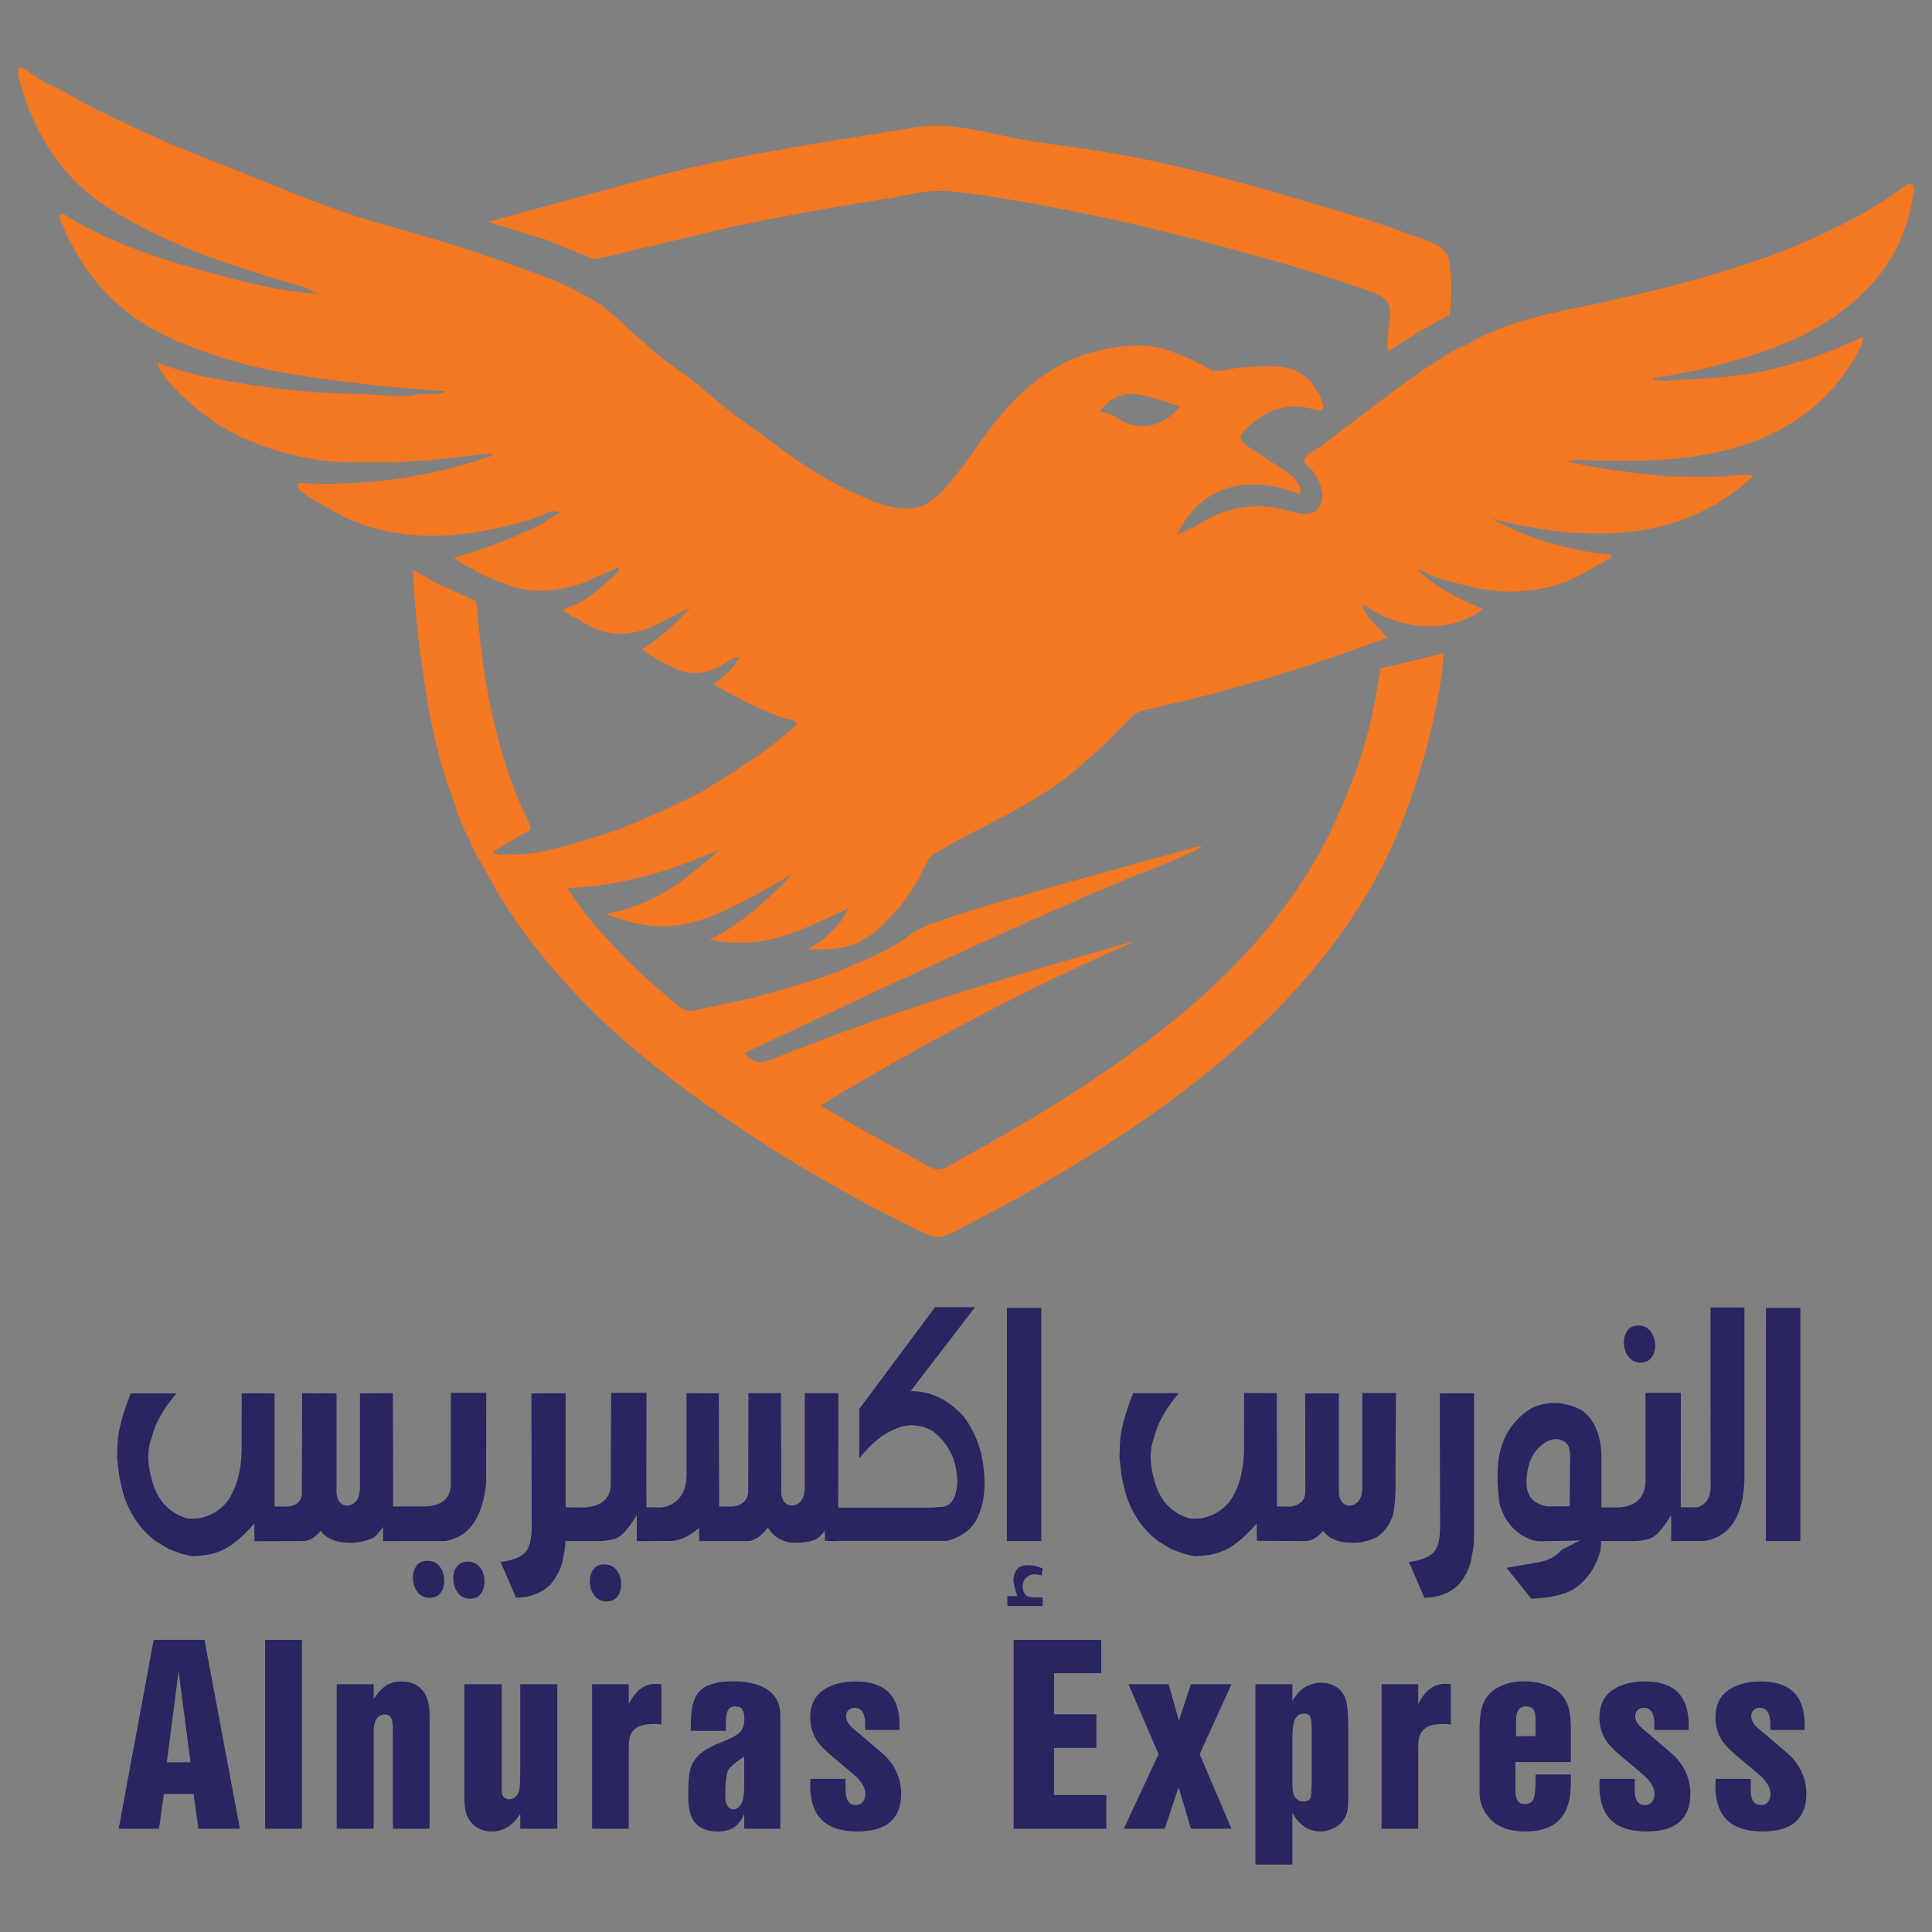 <?xml version="1.0" encoding="utf-8"?>
<!-- Generator: Adobe Illustrator 17.0.0, SVG Export Plug-In . SVG Version: 6.00 Build 0)  -->
<!DOCTYPE svg PUBLIC "-//W3C//DTD SVG 1.1//EN" "http://www.w3.org/Graphics/SVG/1.1/DTD/svg11.dtd">
<svg version="1.1" id="Layer_1" xmlns="http://www.w3.org/2000/svg" xmlns:xlink="http://www.w3.org/1999/xlink" x="0px" y="0px"
	 width="1024px" height="1024px" viewBox="0 0 1024 1024" enable-background="new 0 0 1024 1024" xml:space="preserve">
<rect x="0" y="0" width="1024" height="1024" fill="#808080" stroke="none"/>
<g>
	<g>
		<g>
			<g>
				<path fill="#F47721" d="M671.567,539.711c-0.026,0.026-0.053,0.052-0.079,0.078c-0.022,0.023-0.044,0.045-0.067,0.068
					C671.421,539.856,671.568,539.71,671.567,539.711z"/>
				<path fill="#F47721" d="M768.272,139.879c-0.078-2.999-1.196-5.511-3.487-7.472c-0.533-0.568-1.065-1.136-1.599-1.703
					c0.001-0.001-0.506-0.286-0.506-0.286l0,0c-1.513-0.754-3.026-1.507-4.54-2.258c0.002-0.002-0.507,0.022-0.507,0.022
					c-2.707-1.558-5.6-2.608-8.67-3.172c0.023,0.028,0.047,0.054,0.07,0.081c-14.137-5.833-28.812-10.062-43.441-14.398
					c-40.634-12.042-83.228-24.683-125.822-31.11c-12.751-1.924-25.554-3.51-38.263-5.71c-18.808-3.255-36.863-9.534-56.182-6.412
					c-26.257,4.243-52.547,8.323-78.71,13.085c-27.96,5.089-55.664,11.429-82.949,19.472c-0.433,0.076-0.865,0.152-1.298,0.228
					c-20.816,5.668-41.631,11.335-63.596,17.315c9.715,3.055,18.261,5.741,26.807,8.425c-0.001,0.003,0.147-0.026,0.147-0.026
					c0.913,0.244,1.826,0.488,2.739,0.731c-0.005-0.012-0.012-0.02-0.018-0.031c8.065,3.303,16.155,6.551,24.177,9.955
					c1.794,0.761,3.37,0.78,5.219,0.336c23.318-5.602,46.653-11.131,69.983-16.68c27.663-5.887,55.517-10.777,83.439-15.196
					c10.279-1.627,20.519-4.645,31.037-3.795c9.404,0.761,18.771,2.202,28.092,3.724c37.63,6.144,74.857,14.216,111.669,24.122
					c29.211,7.861,58.395,15.836,86.8,26.389c5.733,2.13,8.361,5.603,7.888,11.797c-0.47,6.15-1.997,12.276-0.873,19.147
					c10.074-7.189,20.467-13.115,30.994-18.813c0.761,0.091,1.285-0.18,1.478-0.961C769.43,157.746,769.744,148.811,768.272,139.879
					z"/>
			</g>
			<path fill="#F47721" d="M1013.488,97.719c-1.43-1.232-2.995,0.232-4.277,1.191c-19.627,14.685-41.649,24.87-64.153,34.152
				c-35.318,13.311-71.795,22.338-108.705,29.925c-20.176,4.148-40.333,8.699-58.409,19.346c-5.209,2.108-10.041,4.928-14.752,7.948
				c-22.216,14.239-42.577,31.019-63.775,46.654c-2.751,2.029-6.785,3.522-7.92,6.23c-1.39,3.314,3.928,4.673,5.137,7.721
				c0.148,0.372,0.344,0.728,0.551,1.072c3.251,5.401,5.421,11.656,1.851,16.967c-3.47,5.163-9.958,3.527-15.115,2.027
				c-17.004-4.948-32.87-2.932-47.908,6.458c-3.592,2.242-7.602,3.814-11.999,5.98c9.624-21.201,31.741-34.565,65.284-21.334
				c0.449-4.959-2.456-8.097-5.705-10.643c-4.094-3.21-8.625-5.863-12.977-8.743c-3.511-2.324-7.168-4.452-10.515-6.992
				c-2.933-2.227-3.574-4.395-0.317-7.671c10.471-10.532,22.291-15.338,37.067-10.87c9.986,3.019,0.53-11.527-1.659-14.137
				c-2.695-3.213-6.662-6.4-10.799-7.459c-9.124-2.336-18.34-1.228-27.552-0.638c-5.141,0.33-10.125,2.562-15.39,1.276l-0.006-0.033
				c-0.199-1.031-7.59-4.307-8.85-4.979c-2.719-1.449-5.582-2.376-8.402-3.58c-2.809-1.199-5.686-2.241-8.647-2.996
				c-5.811-1.482-11.802-1.761-17.763-1.267c-11.565,0.959-23.536,3.834-33.906,9.118c-5.971,3.042-11.822,6.921-16.998,11.182
				c-6.157,5.069-11.926,10.993-17.03,17.1c-11.479,13.737-20.315,29.54-33.054,42.293c-2.426,1.674-4.853,3.349-7.278,5.023
				c0.004-0.009,0.01-0.016,0.014-0.024c-13.902,4.746-27.88-2.699-40.234-8.398c-12.808-5.908-24.338-13.627-35.668-21.976
				c-6.277-4.626-12.486-9.347-18.904-13.779c-12.69-8.764-23.713-19.902-36.403-28.579c-6.481-4.431-12.549-9.48-18.222-14.891
				c0.002-0.002-0.118-0.112-0.118-0.112c-0.865-0.687-1.731-1.373-2.588-2.059c-1.306-1.148-2.613-2.297-3.919-3.444
				c-0.536-0.553-1.073-1.105-1.611-1.656c-0.113-0.185-0.275-0.305-0.483-0.364c-0.159-0.313-0.396-0.547-0.718-0.699
				c-0.047-0.231-0.178-0.398-0.387-0.504c-0.702-0.683-1.404-1.365-2.108-2.047c0.002-0.002-0.36-0.25-0.36-0.25
				c-0.372-0.317-0.745-0.634-1.121-0.947c0.003-0.004-0.316,0.008-0.316,0.008l0.307-0.089c-0.87-0.759-1.74-1.518-2.611-2.275
				c0,0.008,0.001,0.016,0,0.024c-0.914-0.719-1.828-1.438-2.741-2.151c-0.639-0.547-1.278-1.094-1.919-1.639
				c0.002-0.003-0.136-0.079-0.136-0.079c-1.893-1.2-3.786-2.401-5.681-3.599c0.002-0.002-0.378-0.146-0.378-0.146
				c-0.49-0.251-0.979-0.503-1.469-0.753c0.004,0.018,0.01,0.033,0.014,0.05c-12.246-7.797-26.692-12.308-40.257-17.263
				c-14.85-5.424-29.909-10.265-45.059-14.778c-8.37-2.494-16.771-4.885-25.187-7.221c-31.158-8.646-60.367-22.492-90.531-33.888
				c-21.389-8.081-42.997-18.214-63.41-28.498c-7.634-3.846-14.918-8.86-22.868-12.004c0.003,0.005,0.005,0.01,0.009,0.015
				c-0.789-0.456-1.579-0.911-2.368-1.365c0.003,0.01,0.008,0.018,0.01,0.028c-1.39-0.959-2.78-1.919-4.172-2.876
				c0.002-0.002-0.263-0.116-0.263-0.116c-1.141-0.766-2.283-1.531-3.426-2.294c0.002-0.002-0.293-0.161-0.293-0.161
				c-3.714-2.69-5.16-1.685-4.159,2.697C15.386,64.472,29,88.672,48.988,104.289c5.681,4.439,11.899,8.136,18.143,11.716
				c14.448,8.283,29.765,15.037,45.414,20.702c9.177,3.322,18.471,6.356,27.764,9.337c9.471,3.039,19.388,4.839,28.253,9.665
				c-14.874-0.878-29.405-3.948-43.75-7.633c-31.061-7.979-61.895-16.713-89.635-33.621c-0.896-0.546-1.98-1.998-3.065-0.65
				c-1.204,1.493-0.026,3.021,0.578,4.497c11.301,27.586,29.912,48.173,57.275,60.694c22.032,10.081,45.122,16.278,68.966,19.989
				c1.976,0.298,3.953,0.596,5.929,0.894c23.363,3.513,46.867,5.7,70.411,7.522l0.453,0.262l0.511-0.112
				c-4.96,2.779-10.447,0.514-15.581,1.624c-8.24,1.783-19.055-0.049-27.497-0.241c-9.736-0.222-19.471-0.614-29.184-1.331
				c-18.896-1.396-37.505-4.486-56.102-8.021c-1.841-0.35-24.173-6.231-24.112-7.628c-0.205,4.779,7.003,12.099,10.023,15.164
				c4.939,5.012,10.439,9.667,16.085,13.862c11.265,8.369,24.774,14.304,38.199,18.251c11.939,3.511,24.992,5.839,37.479,5.841
				c8.476,0.002,16.953,0.003,25.429,0.005c6.072-0.427,12.143-0.854,18.214-1.281c10.458-1.158,20.916-2.316,31.375-3.473
				c-0.014,0.411-0.028,0.824-0.041,1.236c-0.503,0.182-1.007,0.363-1.509,0.548c-0.001-0.003,0.081,0.294,0.081,0.294l-0.161-0.262
				c-31.57,10.738-64.007,15.434-97.331,14.059c-1.279-0.053-3.214-0.898-3.815,0.659c-1.13,2.944,7.722,7.569,9.597,8.683
				c10.037,5.965,19.869,11.491,31.235,14.542c11.082,2.975,22.679,4.256,34.143,3.886c6.521-0.21,13.154-0.793,19.598-1.829
				c8.453-1.358,16.834-3.341,25.074-5.657c3.388-0.952,6.58-2.39,9.921-3.449c1.847-0.586,3.947-2.064,5.894-2.149
				c0.268-0.011,4.142,0.614,3.577,0.934c-0.759,0.431-1.518,0.862-2.271,1.292c-0.954,0.508-1.908,1.015-2.861,1.524
				c-0.001-0.002-0.372,0.211-0.372,0.211c-1.405,0.961-2.809,1.922-4.213,2.883c0.019-0.026,0.04-0.049,0.059-0.075
				c-14.738,7.492-30.142,13.273-46.508,17.968c3.135,2.721,6.488,4.38,9.936,5.89c0.001-0.028-0.004-0.05-0.003-0.077
				c-0.014,1.431,12.152,6.213,13.742,6.882c4.555,1.916,9.293,3.389,14.181,4.158c9.759,1.536,19.653,0.18,28.959-2.969
				c5.249-1.776,10.088-4.55,15.277-6.4c1.162-0.414,6.92-4.235,5.13-0.463c-0.002-0.002-0.128,0.112-0.128,0.112
				c-0.582,0.609-1.164,1.217-1.744,1.826c-0.861,0.8-1.721,1.6-2.581,2.4c-0.361,0.301-0.72,0.602-1.081,0.904
				c-4.65,3.889-9.082,8.119-14.357,11.179c-2.31,1.341-4.879,2.013-7.325,3.047c-1.339,0.566-3.153,0.952-1.121,2.334
				c2.601,1.768,5.516,3.073,8.293,4.581c-0.003-0.005-0.006-0.01-0.009-0.016c5.06,3.733,10.861,5.627,16.955,6.794
				c15.118,1.673,26.891-7.029,41.135-13.901c-8.347,9.352-16.253,16.386-25.709,22.262c5.89,4.271,11.722,7.316,17.72,10.119
				c7.423,3.47,14.631,3.213,21.996-0.277c3.888-1.843,7.175-4.858,11.488-5.834c0.014,0.042,0.024,0.08,0.041,0.125
				c0.031,0.006,0.055,0.004,0.085,0.008c1.182,0.174-4.364,6.635-4.602,6.918c-0.557,0.663-4.83,4.01-4.83,4.524
				c-1.236,0.843-2.472,1.685-3.913,2.667c4.028,3.116,8.708,5.091,13.185,7.443c7.046,3.703,14.039,7.099,21.509,9.892
				c1.797,0.669,3.74,1.006,5.578,1.553c0.935,0.279,3.791,1.181,3.829,2.341c0.039,1.174-2.21,2.266-2.98,2.945
				c-1.153,1.017-2.17,2.182-3.366,3.151c-1.181,0.956-2.478,1.758-3.64,2.74c-6.641,5.615-14.063,10.233-21.278,15.059
				c-6.229,4.167-12.616,8.088-19.013,11.989c0.006-0.009,0.013-0.017,0.018-0.027c-2.937,1.501-5.874,3.002-8.809,4.506
				c-0.002-0.003-0.041-0.08-0.041-0.08c-3.203,1.588-6.405,3.175-9.606,4.766c-0.002-0.004-0.33-0.002-0.33-0.002
				c-10.73,4.928-21.495,9.852-32.755,13.393c-19.065,5.996-38.057,12.785-58.636,10.422l-0.286-0.067
				c-0.551-0.924,0.433-1.072,0.779-1.545c0.001,0.002,0.371-0.21,0.371-0.21c1.461-0.9,2.922-1.8,4.382-2.702
				c0.002,0.002-0.043,0.102-0.043,0.102c3.552-2.126,7.105-4.252,10.658-6.378c-0.007,0.013-0.012,0.026-0.019,0.039
				c3.607-0.91,4.249-2.601,2.494-6.112c-6.187-12.383-10.822-25.392-14.653-38.687c-6.52-22.625-10.23-45.748-12.201-69.174
				c-0.517-6.145,0,0-1.012-9.167l-21.072-9.608c-4.233-2.171-8.245-4.752-12.308-7.219c0.674,19.395,2.685,37.801,5.533,56.125
				c2.708,20.647,6.871,40.965,13.746,60.668c1.211,3.309,2.423,6.618,3.638,9.927c-0.004,0.001-0.084,0.274-0.084,0.274
				c-0.239,0.819,1.388,3.685,1.704,4.541c0.589,1.597,1.18,3.193,1.82,4.77c1.054,2.596,2.466,4.811,3.746,7.27
				c0.508,0.975,0.456,2.014,0.921,2.964c2.277,4.65,5.074,9.15,7.548,13.708c2.585,4.762,5.249,9.482,8.073,14.107
				c5.163,8.452,10.846,16.568,16.934,24.378c6.038,7.744,12.42,15.225,19.037,22.48c6.649,7.29,13.573,14.329,20.824,21.022
				c7.335,6.77,15.005,13.156,22.744,19.456c0.932,0.759,1.854,1.534,2.8,2.277c44.285,34.753,92.113,63.834,142.801,88.276
				c4.602,2.219,8.424,2.062,13.043-0.257c31.651-15.888,62.329-33.431,91.846-52.997c32.887-21.799,64.425-46.874,90.988-76.123
				c24.976-27.501,45.574-58.735,58.419-93.712c7.157-19.488,13.436-40.445,16.973-60.929c1.673-7.84,2.621-15.771,3.24-23.852
				c-6.959,1.961-33.492,8.109-33.492,8.109s-0.624,2.714-2.268,13.03c-4.014,25.183-12.909,49.083-23.722,72.203
				c-0.002-0.002-0.155,0.472-0.155,0.472c-2.233,4.966-5.224,10.293-7.969,15.067c-15.983,27.797-37.661,52.722-61.591,73.943
				c-40.468,35.889-86.639,63.275-133.73,89.272c-3.48,1.921-6.54,2.041-10.131-0.011c-11.326-6.473-22.854-12.59-34.239-18.963
				c-7.731-4.328-15.35-8.853-23.092-13.331c54.239-32.752,109.441-61.951,166.8-87.108c-5.473,1.158-10.719,2.906-16.031,4.419
				c-59.523,16.953-118.768,34.771-176.173,58.108c-6.275,2.551-10.757,2.014-15.061-3.12
				c24.216-11.384,48.258-22.685,72.299-33.986c4.131-1.91,8.262-3.821,12.391-5.735c0.002,0.004,0.274,0.007,0.274,0.007
				c3.553-1.701,7.105-3.401,10.657-5.103c0.002,0.002-0.054,0.124-0.054,0.124c10.5-4.799,21-9.598,31.497-14.401
				c0.002,0.004,0.37,0.007,0.37,0.007c4.657-2.209,9.314-4.418,13.97-6.628c-0.022,0.021-0.045,0.041-0.067,0.061
				c3.857-1.082,7.031-3.1,10.639-4.732c2.09-0.945,4.313-1.419,6.382-2.574c4.576-2.555,9.542-4.307,14.341-6.38
				c1.307-0.565,14.746-6.899,14.984-6.542c0.002,0.003,0.115,0.095,0.115,0.095c4.927-2.169,9.834-4.393,14.785-6.507
				c4.809-2.054,9.795-3.658,14.619-5.676c8.568-3.584,17.543-6.883,25.645-11.439c-1.105-0.015-2.258-0.204-3.28,0.08
				c-33.296,9.227-66.652,18.25-99.828,27.893c-13.023,3.786-26.065,7.556-38.822,12.179c-3.353,1.215-6.282,2.405-9.27,4.268
				c-0.812,0.507-1.766,0.68-2.549,1.274c-1.636,1.24-3.064,2.554-4.824,3.704c-5.508,3.599-11.521,6.516-17.464,9.32
				c-1.611,0.76-19.17,8.176-19.106,8.395c-0.001-0.004-0.427-0.054-0.427-0.054c-14.026,5.221-28.503,8.96-42.876,13.04
				c-10.189,2.197-20.398,4.307-30.556,6.642c-3.253,0.748-5.68,0.068-8.255-2.069c-11.191-9.287-22.203-18.784-32.185-29.357
				c-9.747-10.325-19.244-20.912-26.99-33.465c28.701-0.95,54.983-9.153,80.536-20.42c-17.158,15.664-35.058,29.759-60.292,34.156
				c15.005,5.863,28.641,8.346,43.159,5.17c14.957-3.272,27.932-10.889,41.191-17.926c4.958-2.631,9.734-5.604,14.593-8.421
				c-12.915,13.518-26.395,26.122-44.001,34.858c11.929,2.216,22.756,2.192,33.679-0.505c14.121-3.487,26.903-10.142,40.007-16.071
				c-0.228,0.501-0.454,1.001-0.681,1.503c-0.001-0.001-0.149,0.411-0.149,0.411c-1.112,1.669-2.225,3.338-3.329,5.006
				c-0.859,0.997-1.717,1.994-2.575,2.993c-0.001-0.001-0.342,0.466-0.342,0.466c-0.35,0.161-0.603,0.419-0.755,0.777
				c-0.003-0.004-0.426,0.311-0.426,0.311c-0.697,0.684-1.393,1.367-2.088,2.052c-0.001-0.001-0.355,0.346-0.355,0.346
				c-0.526,0.562-1.052,1.124-1.577,1.686c-0.934,0.677-1.868,1.354-2.8,2.033c-0.002-0.002-0.075,0.027-0.075,0.027
				c-1.725,1.089-3.451,2.177-6.423,4.052c12.536,0.401,23.182-0.265,32.492-6.997c0.978-0.619,1.955-1.239,2.931-1.861
				c0.002,0.003,0.119-0.068,0.119-0.068c0.637-0.613,1.275-1.226,1.913-1.839c-0.213,0.018-0.427,0.035-0.63,0.062
				c0.204-0.027,0.418-0.044,0.63-0.062c0.371-0.339,0.741-0.679,1.112-1.018c0.482-0.46,0.964-0.92,1.446-1.38
				c0.33-0.331,0.66-0.661,0.99-0.992c0.447-0.475,0.893-0.949,1.341-1.424c2.848-3.025,5.798-5.947,8.298-9.276
				c2.67-3.557,4.934-7.395,7.292-11.161c1.314-2.1,2.313-4.258,3.422-6.458c1.274-2.528,2.694-6.296,5.275-7.838
				c6.434-3.842,13.174-7.571,19.863-11.123c4.666-2.477,9.39-4.845,14.074-7.288c9.617-5.016,19.114-10.275,28.123-16.326
				c5.037-3.383,9.899-7.039,14.473-11.027c4.788-4.174,9.593-8.266,14.145-12.702c0.83-0.829,1.66-1.658,2.476-2.487
				c0.42-0.418,0.84-0.836,1.261-1.254c0.357-0.363,0.713-0.726,1.07-1.089c0.815-0.821,1.63-1.642,2.444-2.456
				c0.596-0.555,1.191-1.111,1.785-1.668c0.002,0.002,0.289-0.293,0.289-0.293c0.703-0.713,1.406-1.427,2.108-2.142
				c0.001,0.002,0.243-0.339,0.243-0.339c0.317-0.348,0.633-0.696,0.946-1.048c0.004,0.004,0.148-0.09,0.148-0.09
				c2.622-2.766,5.612-4.746,9.512-5.408c3.881-0.659,7.689-1.748,11.528-2.649c39.425-9.095,77.913-21.202,116.342-35.634
				c-5.455-5.229-10.24-10.066-13.545-16.1c0.314-0.371,0.627-0.743,0.941-1.115c21.005,14.316,45.327,15.195,63.177,2.201
				c-12.624-5.212-24.677-11.277-34.73-20.677c0.754,0.066,1.507,0.131,2.261,0.197c-0.005-0.01-0.01-0.019-0.014-0.029
				c6.954,4.468,15.016,5.724,22.775,7.895c19.079,5.34,39.482,4.541,57.628-3.711c5.748-2.614,11.106-6.017,16.569-9.163
				c1.418-0.869,3.297-1.247,3.813-3.323c-22.84-1.939-44.027-8.509-64.025-19.155c24.105,6.178,48.363,9.759,73.324,7.031
				c25.216-2.757,47.171-12.311,65.735-29.724c-4.809-1.137-9.662-0.13-14.498,0.206c-4.859,0.339-9.773,0.229-14.643,0.307
				c-0.819-0.003-1.639-0.006-2.458-0.009c-5.208-0.084-10.417-0.168-15.625-0.252c-6.098-0.723-12.194-1.446-18.292-2.169
				c-10.776-1.374-21.561-2.699-33.557-5.903c2.515-0.333,3.469-0.46,4.424-0.586c-0.075-0.375-0.175-0.692-0.297-0.957
				c0.122,0.265,0.222,0.581,0.297,0.957c24.354,0.758,48.797,1.385,72.769-3.522c32.371-6.626,59.251-22.06,76.158-51.75
				c1.613-2.833,3.677-5.618,3.637-10.115c-14.665,7.339-29.457,12.486-44.664,16.444c-17.574,4.594-35.576,5.835-53.61,6.555
				c-4.424,0.176-9.092,1.62-13.387-0.911c15.347-2.006,30.383-5.535,45.237-9.79c27.004-7.735,51.994-19.02,71.372-40.4
				c12.165-13.423,18.82-29.239,21.748-46.837C1014.392,101.577,1015.154,99.155,1013.488,97.719z M172.128,156.694
				C172.127,156.694,172.127,156.694,172.128,156.694c1.489-1.817,0.407-2.401-0.698-2.752
				C172.535,154.293,173.617,154.878,172.128,156.694z M228.778,308.236c0.161-0.027,0.328-0.071,0.497-0.122l0,0
				C229.107,308.164,228.94,308.209,228.778,308.236z M445.611,488.417L445.611,488.417c0.599-0.114,1.101-0.293,1.516-0.529
				C446.712,488.125,446.211,488.304,445.611,488.417z M570.039,408.133c-0.172-0.059-0.336-0.108-0.491-0.144
				C569.703,408.025,569.867,408.073,570.039,408.133L570.039,408.133z M592.163,221.629c-2.713-1.811-5.513-3.238-9.482-3.244
				c5.292-7.478,12.364-10.605,20.497-9.31c7.429,1.184,14.577,4.126,22.217,6.403C616.545,226.629,603.181,228.982,592.163,221.629
				z"/>
		</g>
		<g>
			<path fill="#282561" d="M69.354,738.54h24.16c-7.081,8.284-11.438,16.061-13.072,23.334c-2.801,7.071-2.413,15.784,1.167,26.137
				c3.112,8.536,8.929,14.117,17.449,16.743c8.053,0.909,15.036-1.868,20.95-8.333c5.019-6.717,7.703-15.682,8.053-26.895
				l0.058-31.061l17.39,0.075v59.926l7.061,0.075c5.29-0.655,7.761-3.409,7.411-8.258l0.175-51.895l18.207,0.151v53.031
				c0.467,4.142,2.353,6.288,5.661,6.439c4.24-0.404,6.497-3.434,6.769-9.091v-50.455l17.449-0.076l0.117,43.94v34.47h-5.31v-7.5
				c-2.334,3.233-4.124,5.178-5.369,5.833c-3.113,1.515-6.867,2.375-11.263,2.576c-7.82,0.152-13.305-1.97-16.457-6.364
				c-2.646,3.333-5.622,5.152-8.929,5.454l-26.144,0.076l-0.117-9.394c-7.626,8.89-14.687,14.116-21.184,15.682
				c-2.062,0.858-5.856,1.413-11.38,1.666c-3.774-0.505-8.092-1.818-12.955-3.939l-6.303-3.788
				c-8.17-5.959-14.025-14.343-17.565-25.152l-2.159-9.243l-1.167-10.076l0.234-7.349C62.603,758.264,64.957,749.349,69.354,738.54z
				"/>
			<path fill="#282561" d="M225.166,798.466c8.753-0.252,13.364-4.04,13.831-11.364v-48.865h18.732l-0.058,47.652
				c-1.867,18.738-9.201,29.042-22,30.909h-29.937l-0.058-18.333h19.49V798.466z M235.437,837.861
				c0.038,2.525-0.604,4.659-1.926,6.402c-1.323,1.742-3.249,2.613-5.777,2.613c-2.801,0-4.98-1.06-6.536-3.182
				c-1.557-2.121-2.354-4.596-2.393-7.424c0.038-2.526,0.7-4.66,1.984-6.402s3.19-2.614,5.719-2.614c2.801,0,4.99,1.035,6.565,3.107
				C234.649,832.431,235.437,834.931,235.437,837.861z M256.796,838.24c0,2.576-0.642,4.735-1.926,6.477s-3.21,2.614-5.777,2.614
				c-2.763,0-4.931-1.074-6.507-3.22c-1.576-2.147-2.364-4.609-2.364-7.386c0-2.526,0.642-4.659,1.926-6.402
				c1.284-1.742,3.21-2.613,5.777-2.613c2.801,0,4.979,1.034,6.536,3.106C256.017,832.886,256.796,835.361,256.796,838.24z"/>
			<path fill="#282561" d="M281.656,738.54l18.149-0.075v76.592c0,3.133-0.389,6.338-1.167,9.621
				c-0.506,5.05-2.821,10.126-6.945,15.228c-4.864,4.595-10.933,6.894-18.207,6.894l-8.228-19.091l0.759,0.076
				c5.213-0.708,9.133-2.172,11.759-4.394c2.626-2.223,3.977-6.843,4.056-13.864L281.656,738.54z"/>
			<path fill="#282561" d="M309.842,798.996c8.908-0.656,13.539-4.621,13.889-11.894l0.175-48.865h18.732l-0.058,47.804
				l0.117,30.758h-5.194v-13.864c-4.124,7.071-7.878,11.263-11.263,12.576c-3.034,0.859-5.856,1.288-8.462,1.288h-19.55
				l-0.117-17.879L309.842,798.996z M329.217,839.755c0,2.525-0.642,4.659-1.926,6.402c-1.284,1.742-3.191,2.613-5.719,2.613
				c-2.801,0-5-1.06-6.594-3.182c-1.596-2.121-2.373-4.596-2.334-7.424c-0.039-2.526,0.593-4.66,1.897-6.402
				c1.303-1.742,3.219-2.613,5.748-2.613c2.801,0,4.989,1.034,6.565,3.106C328.429,834.325,329.217,836.825,329.217,839.755z"/>
			<path fill="#282561" d="M359.037,795.057c3.229-3.08,4.844-7.576,4.844-13.485v-43.183l17.099,0.076l0.175,60.001l7.178,0.075
				c4.94-0.606,7.683-3.08,8.228-7.424l0.117-52.728h17.273l0.117,53.183c0.505,4.142,2.393,6.288,5.661,6.439
				c4.279-0.404,6.555-3.434,6.828-9.091v-50.531h17.799l-0.058,43.94l-0.117,34.47h-4.785v-8.333c-2.685,3.788-5,6.263-6.945,7.425
				c-2.724,1.212-6.711,1.818-11.963,1.818c-5.836-0.353-10.329-3.03-13.48-8.031c-3.502,4.445-6.925,6.819-10.271,7.121H370.65
				l-0.117-6.97c-5.214,4.496-10.174,6.794-14.881,6.894l-15.931,0.075v-17.879h7.411
				C351.839,799.426,355.807,798.138,359.037,795.057z"/>
			<path fill="#282561" d="M495.592,692.858h21.183l-34.138,44.47c10.582-0.049,19.919,4.394,28.011,13.334
				c7.547,9.9,11.263,21.97,11.146,36.213c-0.039,6.112-1.108,11.591-3.209,16.44c-2.646,6.465-8.073,10.909-16.281,13.334h-65.126
				v-17.576h56.956l3.56-0.303c6.146,0.253,9.376-4.292,9.687-13.637c-0.233-11.515-4.747-20.504-13.539-26.97
				c-7.198-3.585-14.142-3.61-20.834-0.075c-5.564,2.323-11.419,7.247-17.565,14.773v-26.137L495.592,692.858z"/>
			<path fill="#282561" d="M551.907,693.237V816.8h-18.266l0.058-123.563H551.907z M550.74,830.588l1.925,0.758l-0.642,3.333
				l0.059,0.076c0.661,0.504,0.428,0.53-0.7,0.076c-2.101-0.606-3.89-0.581-5.369,0.076c-2.646,1.01-3.969,3.106-3.969,6.288
				c0.039,1.716,0.68,3.258,1.926,4.621c0.972,0.404,1.808,0.644,2.509,0.719c0.7,0.076,1.847,0.114,3.443,0.114l2.743,0.076v4.47
				h-18.732v-5.227h5.252c-1.478-4.294-2.159-7.4-2.042-9.319c0.428-3.132,1.653-5.253,3.677-6.364
				c0.933-0.303,1.905-0.53,2.918-0.682C545.992,829.451,548.327,829.78,550.74,830.588z"/>
			<path fill="#282561" d="M600.635,738.389h24.159c-7.081,8.384-11.438,16.212-13.071,23.485
				c-2.802,7.071-2.413,15.784,1.167,26.137c3.112,8.536,8.929,14.117,17.449,16.743c8.053,0.909,15.036-1.868,20.95-8.333
				c5.019-6.717,7.704-15.682,8.053-26.895l0.059-31.213l17.332,0.076l0.058,60.077l7.061,0.075c5.057-0.655,7.723-3.156,7.995-7.5
				l-0.058-52.501h17.857v53.031c0.467,4.142,2.353,6.288,5.66,6.439c4.24-0.404,6.497-3.434,6.769-9.091v-50.607h17.798
				l-0.233,44.016c0.194,9.142-0.272,16.112-1.401,20.909c-2.063,5.607-5.097,9.546-9.103,11.818
				c-4.241,1.769-8.034,2.652-11.38,2.652c-7.859,0.152-13.364-1.97-16.515-6.364c-2.646,3.333-5.622,5.152-8.929,5.454
				l-26.143-0.151l-0.117-9.167c-7.625,8.89-14.687,14.116-21.183,15.682c-2.063,0.858-5.855,1.413-11.38,1.666
				c-3.775-0.505-8.093-1.818-12.955-3.939l-6.303-3.788c-8.17-5.959-14.026-14.343-17.565-25.152l-2.159-9.243l-1.167-10.076
				l0.234-7.349C593.885,758.264,596.238,749.298,600.635,738.389z"/>
			<path fill="#282561" d="M763.1,738.54l18.149-0.075v76.592c0,3.133-0.389,6.338-1.167,9.621
				c-0.506,5.05-2.821,10.126-6.944,15.228c-4.864,4.595-10.933,6.894-18.208,6.894l-8.228-19.091l0.758,0.076
				c5.213-0.708,9.133-2.172,11.759-4.394c2.626-2.223,3.977-6.843,4.056-13.864L763.1,738.54z"/>
			<path fill="#282561" d="M838.264,747.329c6.38,4.697,9.881,12.299,10.504,22.803v36.97c0.038,5.051-0.098,9.773-0.409,14.167
				c-2.18,8.989-6.848,15.934-14.006,20.834c-4.98,3.08-12.566,4.822-22.759,5.227l-13.13-16.364l17.274-2.955
				c5.253-1.06,9.22-3.258,11.905-6.591l9.804-4.924l-19.199,0.379h-2.919l-2.743-0.454c-8.987-2.928-14.939-9.419-17.857-19.47
				c-1.789-13.838-1.225-24.495,1.693-31.97c2.762-7.727,7.878-13.965,15.348-18.712
				C820.328,742.431,829.159,742.783,838.264,747.329z M814.979,767.86c-3.268,3.586-5.194,8.511-5.777,14.773
				c-0.7,7.223,1.206,11.92,5.719,14.091c2.528,1.314,4.745,1.869,6.652,1.667h10.387l0.233-27.501
				c-0.116-3.637-1.323-6.01-3.618-7.121C824.336,761.597,819.803,762.961,814.979,767.86z"/>
			<path fill="#282561" d="M858.105,798.996c8.909-0.656,13.598-5.152,14.064-13.485v-47.273h18.732l-0.058,47.804V816.8h-5.078
				v-13.864c-4.124,7.071-7.877,11.263-11.263,12.576c-3.034,0.859-5.856,1.288-8.462,1.288h-20.132l0.058-17.879L858.105,798.996z
				 M877.305,713.161c-0.04,2.526-0.711,4.66-2.013,6.402c-1.304,1.742-3.22,2.614-5.748,2.614c-2.763,0-4.922-1.061-6.478-3.182
				c-1.556-2.121-2.354-4.57-2.393-7.348c0-2.525,0.643-4.671,1.926-6.439s3.189-2.652,5.718-2.652c2.802,0,4.99,1.06,6.566,3.182
				S877.265,710.334,877.305,713.161z"/>
			<path fill="#282561" d="M886.525,798.921h13.188c5.019-1.716,7.333-5.833,6.944-12.349l-0.058-93.563h17.974v91.593
				c-0.662,18.839-7.548,29.546-20.659,32.122h-17.332L886.525,798.921z"/>
			<path fill="#282561" d="M954.219,693.237V816.8h-18.266l0.058-123.563H954.219z"/>
		</g>
		<g>
			<path fill="#282561" d="M102.582,950.845H86.889l-2.64,18.406h-21.34l18.553-100.099h26.913l18.773,100.099h-22L102.582,950.845z
				 M100.969,934.052l-6.307-48.253l-6.233,48.253H100.969z"/>
			<path fill="#282561" d="M160.031,869.153v100.099h-19.506V869.153H160.031z"/>
			<path fill="#282561" d="M198.047,892.692v7.7c2.347-3.275,4.4-5.524,6.16-6.747c2.347-1.613,5.133-2.42,8.36-2.42
				c6.111,0,10.487,2.42,13.127,7.26c1.32,2.542,1.98,6.405,1.98,11.586v59.18H208.24v-51.773c0-2.2-0.123-3.935-0.367-5.207
				c-0.539-2.395-1.859-3.593-3.96-3.593c-0.979,0-1.919,0.293-2.823,0.88c-0.905,0.587-1.553,1.32-1.944,2.2
				c-0.733,1.711-1.1,3.618-1.1,5.72v51.773h-19.58v-76.56L198.047,892.692L198.047,892.692z"/>
			<path fill="#282561" d="M295.389,892.692v76.56h-19.653v-7.847c-4.009,6.209-9.02,9.313-15.033,9.313
				c-5.378,0-9.485-2.224-12.32-6.673c-1.516-2.394-2.273-6.16-2.273-11.293v-60.06h19.8v55.22c0,1.565,0.097,2.616,0.293,3.154
				c0.635,1.76,1.858,2.64,3.667,2.64c1.271,0,2.457-0.538,3.557-1.613c1.1-1.075,1.747-2.371,1.943-3.886
				c0.195-1.222,0.318-4.498,0.367-9.827v-45.686h19.652V892.692z"/>
			<path fill="#282561" d="M313.825,892.692h19.433v10.56c3.52-7.187,8.261-10.78,14.226-10.78c0.734,0,1.76,0.073,3.08,0.22v21.34
				c-1.369-0.195-2.566-0.293-3.593-0.293c-4.156,0-7.187,0.563-9.093,1.687c-2.445,1.467-3.887,3.593-4.327,6.38
				c-0.196,1.125-0.293,2.665-0.293,4.62v42.826h-19.433L313.825,892.692L313.825,892.692z"/>
			<path fill="#282561" d="M384.694,917.405H366.14c0-1.417,0-2.493,0-3.226c0-8.457,1.418-14.251,4.253-17.38
				c3.324-3.764,9.264-5.647,17.82-5.647c10.608,0,17.967,2.542,22.073,7.627c1.808,2.2,2.86,4.865,3.153,7.993
				c0.097,0.733,0.147,2.175,0.147,4.327v58.153h-19.14v-7.994c-1.223,3.032-2.787,5.28-4.693,6.747
				c-2.347,1.808-5.403,2.713-9.167,2.713c-5.623,0-9.729-1.588-12.32-4.767c-2.346-2.884-3.52-7.724-3.52-14.52
				c0-5.768,0.341-10.168,1.026-13.2c0.928-4.302,3.667-7.895,8.213-10.78c2.102-1.32,4.767-2.615,7.993-3.886
				c4.448-1.76,7.601-3.348,9.46-4.767c2.053-1.613,3.08-4.131,3.08-7.553c0-2.493-0.367-4.253-1.1-5.28
				c-0.685-1.027-1.907-1.54-3.667-1.54c-2.054,0-3.423,0.832-4.107,2.493c-0.636,1.516-0.953,3.643-0.953,6.38v4.107H384.694z
				 M394.447,930.972c-4.84,3.276-7.652,5.672-8.433,7.187c-1.076,2.053-1.613,6.796-1.613,14.227c0,2.103,0.44,3.765,1.32,4.987
				c0.733,1.076,1.687,1.613,2.86,1.613c2.2,0,3.837-1.442,4.913-4.327c0.635-1.662,0.953-4.302,0.953-7.92L394.447,930.972
				L394.447,930.972z"/>
			<path fill="#282561" d="M476.756,916.892h-18.187v-2.933c0-5.867-1.883-8.8-5.647-8.8c-1.467,0-2.592,0.465-3.373,1.393
				c-0.733,0.832-1.1,1.833-1.1,3.006c0,1.907,0.855,3.74,2.567,5.5c0.341,0.392,1.881,1.712,4.62,3.96l5.94,5.06
				c4.987,4.205,7.92,6.82,8.8,7.847c4.84,5.476,7.26,11.733,7.26,18.773c0,13.347-7.773,20.02-23.32,20.02
				c-16.573,0-24.86-8.017-24.86-24.053c0-0.928,0.024-2.2,0.073-3.813h18.627v5.793c0,5.378,1.808,8.067,5.426,8.067
				c1.907,0,3.324-0.806,4.253-2.42c0.537-0.928,0.807-2.101,0.807-3.52c0-2.786-1.492-5.694-4.473-8.726
				c-1.467-1.418-5.892-5.182-13.273-11.294c-4.107-3.422-6.918-6.428-8.433-9.02c-2.005-3.47-3.007-7.26-3.007-11.366
				c0-6.648,2.371-11.561,7.113-14.74c4.351-2.934,10.047-4.4,17.087-4.4c15.4,0,23.1,7.652,23.1,22.953
				C476.756,914.962,476.756,915.866,476.756,916.892z"/>
			<path fill="#282561" d="M558.654,908.605h22.44v17.82h-22.44v25.007h27.72v17.82h-49.133V869.153h46.42v17.673h-25.006
				L558.654,908.605L558.654,908.605z"/>
			<path fill="#282561" d="M635.829,929.725l16.867,39.526h-21.487l-6.526-22l-7.333,22h-21.706l18.406-39.526l-15.913-37.033
				h21.266l5.427,19.286l6.38-19.286h21.487L635.829,929.725z"/>
			<path fill="#282561" d="M665.412,892.692h19.58v8.727c1.955-3.031,3.813-5.181,5.573-6.453c2.884-2.054,6.087-3.08,9.607-3.08
				c3.226,0,6,0.795,8.323,2.383c2.321,1.589,3.923,3.777,4.803,6.563s1.32,8.092,1.32,15.913v34.613c0,3.765-0.172,6.6-0.513,8.507
				c-0.733,3.813-3.006,6.771-6.82,8.873c-2.396,1.32-4.865,1.98-7.407,1.98c-6.209,0-11.172-3.251-14.887-9.753v27.28h-19.58
				v-95.553H665.412z M695.258,944.392v-26.62c0-2.541-0.073-4.448-0.22-5.72c-0.245-2.542-1.516-3.813-3.813-3.813
				c-2.445,0-4.156,1.198-5.133,3.593c-0.733,1.809-1.1,5.036-1.1,9.68v23.76c0,3.179,0.341,5.403,1.026,6.673
				c1.027,1.907,2.688,2.86,4.987,2.86c2.004,0,3.251-0.781,3.74-2.347C694.989,951.677,695.16,948.988,695.258,944.392z"/>
			<path fill="#282561" d="M732.248,892.692h19.433v10.56c3.52-7.187,8.262-10.78,14.227-10.78c0.733,0,1.76,0.073,3.08,0.22v21.34
				c-1.369-0.195-2.567-0.293-3.593-0.293c-4.156,0-7.187,0.563-9.093,1.687c-2.445,1.467-3.886,3.593-4.327,6.38
				c-0.196,1.125-0.294,2.665-0.294,4.62v42.826h-19.433L732.248,892.692L732.248,892.692z"/>
			<path fill="#282561" d="M813.896,940.505h18.7v4.547c0,8.654-1.98,15.095-5.94,19.324s-9.973,6.343-18.04,6.343
				c-8.8,0-15.279-2.468-19.433-7.407c-3.325-3.911-4.987-8.213-4.987-12.906v-33.733c0-7.187,0.928-12.368,2.787-15.546
				c1.808-3.178,4.497-5.621,8.067-7.333c3.666-1.76,7.895-2.64,12.686-2.64c6.404,0,11.88,1.393,16.427,4.18
				c4.107,2.542,6.673,6.478,7.7,11.806c0.488,2.445,0.733,5.622,0.733,9.533v17.234h-29.407v15.033c0,4.84,1.637,7.26,4.913,7.26
				c2.884,0,4.595-1.368,5.133-4.107c0.44-2.347,0.66-5.157,0.66-8.434L813.896,940.505L813.896,940.505z M813.896,920.192v-8.727
				c0-2.444-0.293-4.13-0.88-5.06c-0.88-1.32-2.249-1.98-4.107-1.98c-3.569,0-5.353,2.347-5.353,7.04v8.727H813.896z"/>
			<path fill="#282561" d="M895.032,916.892h-18.186v-2.933c0-5.867-1.883-8.8-5.647-8.8c-1.467,0-2.592,0.465-3.373,1.393
				c-0.733,0.832-1.1,1.833-1.1,3.006c0,1.907,0.855,3.74,2.567,5.5c0.341,0.392,1.881,1.712,4.62,3.96l5.94,5.06
				c4.987,4.205,7.92,6.82,8.8,7.847c4.84,5.476,7.26,11.733,7.26,18.773c0,13.347-7.773,20.02-23.32,20.02
				c-16.573,0-24.86-8.017-24.86-24.053c0-0.928,0.024-2.2,0.074-3.813h18.626v5.793c0,5.378,1.808,8.067,5.427,8.067
				c1.907,0,3.324-0.806,4.253-2.42c0.537-0.928,0.806-2.101,0.806-3.52c0-2.786-1.492-5.694-4.473-8.726
				c-1.467-1.418-5.892-5.182-13.273-11.294c-4.107-3.422-6.918-6.428-8.433-9.02c-2.005-3.47-3.007-7.26-3.007-11.366
				c0-6.648,2.371-11.561,7.113-14.74c4.351-2.934,10.047-4.4,17.087-4.4c15.4,0,23.1,7.652,23.1,22.953
				C895.032,914.962,895.032,915.866,895.032,916.892z"/>
			<path fill="#282561" d="M956.514,916.892h-18.186v-2.933c0-5.867-1.883-8.8-5.647-8.8c-1.467,0-2.592,0.465-3.373,1.393
				c-0.733,0.832-1.1,1.833-1.1,3.006c0,1.907,0.855,3.74,2.567,5.5c0.341,0.392,1.881,1.712,4.62,3.96l5.94,5.06
				c4.987,4.205,7.92,6.82,8.8,7.847c4.84,5.476,7.26,11.733,7.26,18.773c0,13.347-7.773,20.02-23.32,20.02
				c-16.573,0-24.86-8.017-24.86-24.053c0-0.928,0.024-2.2,0.074-3.813h18.626v5.793c0,5.378,1.808,8.067,5.427,8.067
				c1.907,0,3.324-0.806,4.253-2.42c0.537-0.928,0.806-2.101,0.806-3.52c0-2.786-1.492-5.694-4.473-8.726
				c-1.467-1.418-5.892-5.182-13.273-11.294c-4.107-3.422-6.918-6.428-8.433-9.02c-2.005-3.47-3.007-7.26-3.007-11.366
				c0-6.648,2.371-11.561,7.113-14.74c4.351-2.934,10.047-4.4,17.087-4.4c15.4,0,23.1,7.652,23.1,22.953
				C956.514,914.962,956.514,915.866,956.514,916.892z"/>
		</g>
	</g>
</g>
<rect x="1166.052" y="154.381" fill="#FFFFFF" width="54.162" height="54.162"/>
<rect x="1166.052" y="250.669" fill="#F47721" width="54.162" height="54.162"/>
<rect x="1166.052" y="345.672" fill="#282561" width="54.162" height="54.162"/>
</svg>
